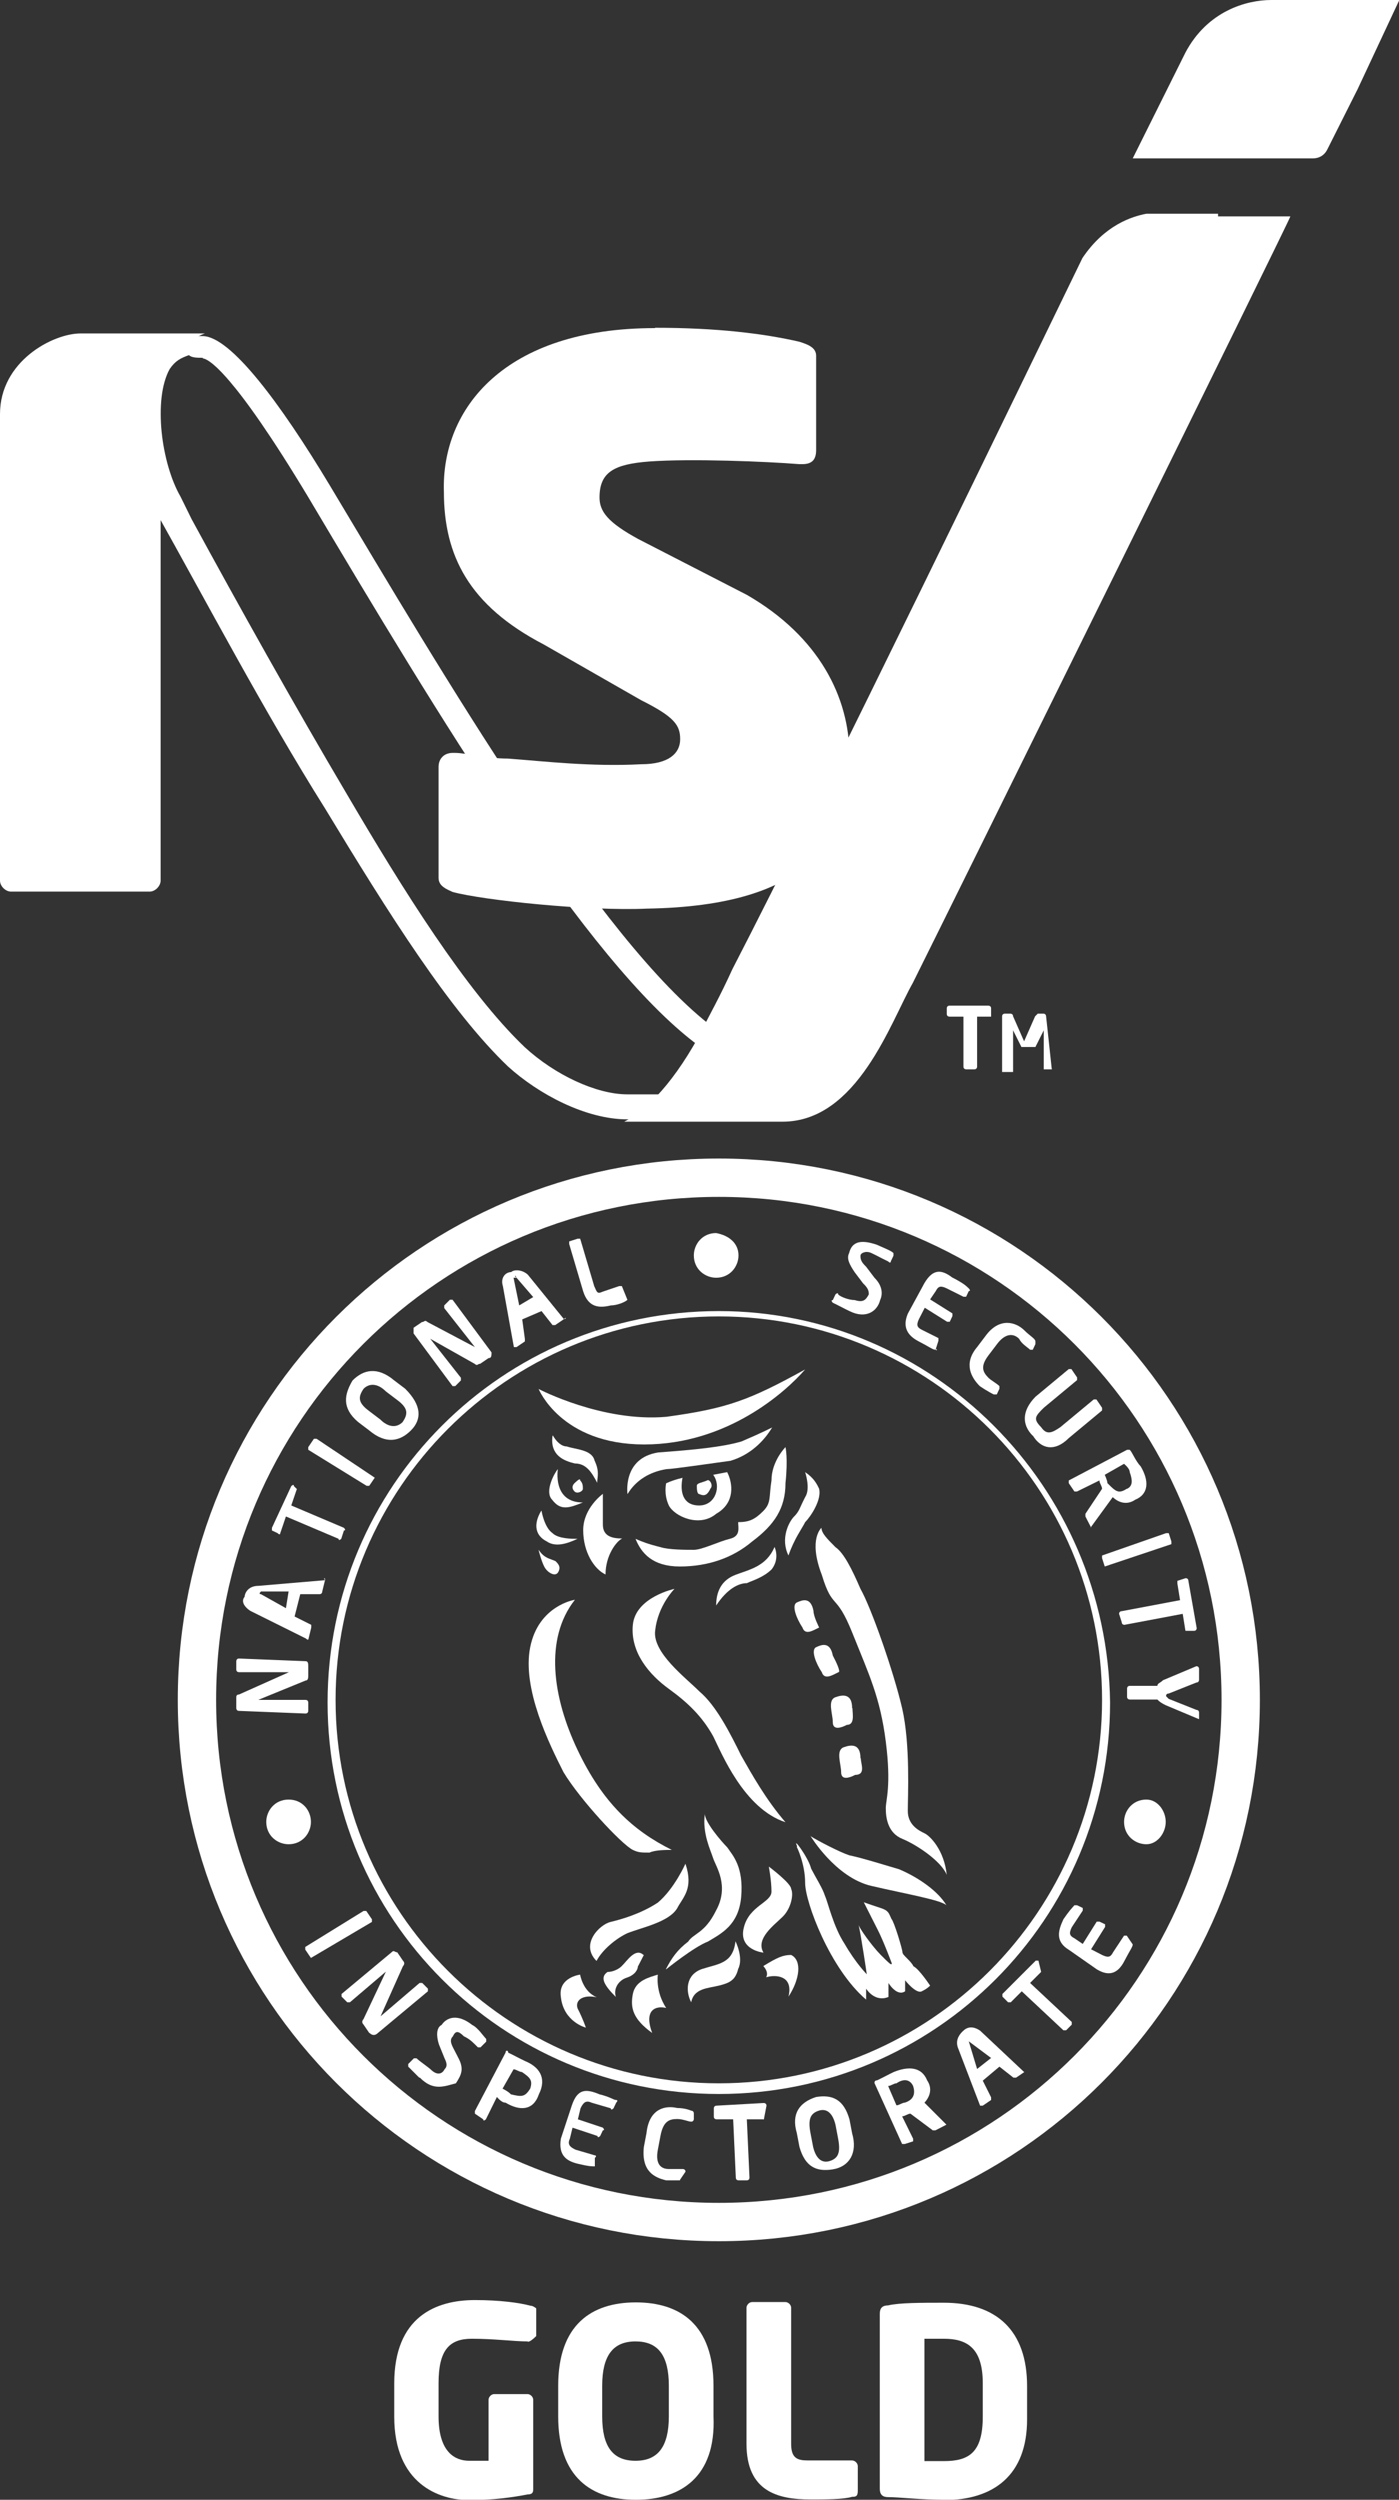 <?xml version="1.0" encoding="UTF-8"?>
<svg id="Layer_2" data-name="Layer 2" xmlns="http://www.w3.org/2000/svg" viewBox="0 0 41.98 74.97">
  <rect x="0" y="0" width="41.98" height="74.97" fill="#333333" stroke="none"/>
  <defs>
    <style>
      .cls-1 {
        fill: none;
        stroke: #fff;
        stroke-miterlimit: 10;
        stroke-width: 1.15px;
      }

      .cls-2 {
        fill: #fff;
      }
    </style>
  </defs>
  <g id="Layer_1-2" data-name="Layer 1">
    <g>
      <path class="cls-2" d="M15.83,70.22h0c-.42,0-1-.08-1.67-.08s-1,.33-1,1.33v1c0,1.08.5,1.33.92,1.33h.58v-1.83c0-.08.08-.17.17-.17h1c.08,0,.17.08.17.17v2.67c0,.08,0,.17-.17.17-.42.08-1,.17-1.75.17-.92,0-2.25-.5-2.25-2.5v-1c0-2,1.25-2.5,2.42-2.5.75,0,1.33.08,1.67.17.08,0,.17.08.17.08v.83q-.17.17-.25.17"/>
      <path class="cls-2" d="M19.08,74.97c-1.33,0-2.33-.67-2.33-2.5v-.92c0-1.83,1-2.5,2.33-2.5s2.33.67,2.33,2.5v.92c.08,1.83-1,2.5-2.33,2.5M20.07,71.55c0-.92-.33-1.33-1-1.33s-1,.42-1,1.33v.92c0,.92.33,1.33,1,1.33s1-.42,1-1.33v-.92Z"/>
      <path class="cls-2" d="M25.57,74.88c-.25.08-.83.08-1.25.08-1,0-1.92-.25-1.92-1.67v-4.08c0-.08.08-.17.17-.17h1c.08,0,.17.08.17.17v4.08c0,.42.17.5.5.5h1.33c.08,0,.17.08.17.17v.75c0,.17-.08.17-.17.17"/>
      <path class="cls-2" d="M28.32,74.97c-.67,0-1.33-.08-1.67-.08-.17,0-.25-.08-.25-.25v-5.25c0-.17.08-.25.25-.25.33-.08,1-.08,1.67-.08,1.58,0,2.5.83,2.5,2.5v1c0,1.67-1,2.42-2.5,2.42M29.49,71.47c0-1.08-.5-1.33-1.17-1.33h-.58v3.67h.58c.75,0,1.17-.25,1.17-1.33v-1Z"/>
      <path class="cls-1" d="M37.23,50.98c0,8.66-7,15.66-15.66,15.66s-15.66-7-15.66-15.66,7-15.66,15.66-15.66,15.66,7,15.66,15.66Z"/>
      <path class="cls-2" d="M21.57,39.48c6.33,0,11.5,5.16,11.5,11.5s-5.16,11.5-11.5,11.5-11.5-5.16-11.5-11.5,5.16-11.5,11.5-11.5M21.57,39.32c-6.5,0-11.74,5.25-11.74,11.74s5.25,11.74,11.74,11.74,11.74-5.25,11.74-11.74c-.08-6.5-5.33-11.74-11.74-11.74"/>
      <path class="cls-2" d="M9.33,58.72l-.17-.25v-.08l1.75-1.08h.08l.17.25v.08l-1.83,1.08c.08,0,0,0,0,0"/>
      <path class="cls-2" d="M11.08,60.97l-.17-.25q-.08-.08,0-.17l.67-1.42h0l-1.08.92h-.08l-.17-.17v-.08l1.5-1.25c.08-.08.08,0,.17,0l.17.25q.08.08,0,.17l-.67,1.5h0l1.17-1h.08l.17.17v.08l-1.5,1.25c-.08.08-.17.08-.25,0"/>
      <path class="cls-2" d="M12.58,62.31l-.33-.33v-.08l.17-.17h.08c.08.08.33.25.42.33.17.17.33.17.42,0,.08-.08.08-.17,0-.33l-.17-.42c-.08-.25-.08-.5.08-.58.17-.25.5-.33.92,0,.17.08.33.33.42.42v.08l-.17.17h-.08c-.17-.17-.25-.25-.42-.33-.17-.17-.25-.17-.33,0-.08.08-.08.17,0,.33l.17.33c.17.33.08.5-.08.75-.33.08-.67.25-1.08-.17"/>
      <path class="cls-2" d="M15.16,63.06c-.08,0-.17-.08-.25-.17l-.33.67s-.08.08-.08,0l-.25-.17v-.08l.92-1.75c0-.08.08-.08.08,0,.17.08.33.17.5.25.42.17.67.5.42,1h0c-.17.5-.58.5-1,.25M15.91,62.64c.08-.25,0-.33-.25-.5-.08,0-.17-.08-.25-.08l-.33.58s.17.08.25.17c.33.08.42.08.58-.17h0Z"/>
      <path class="cls-2" d="M17.83,64.97c-.08,0-.17,0-.5-.08-.33-.08-.58-.25-.5-.75l.33-1c.17-.5.42-.5.83-.33.33.08.42.17.5.17,0,0,.08,0,0,.08l-.08.17s-.08.08-.08,0l-.58-.17c-.17-.08-.25,0-.33.17l-.08.33.75.25s.08.08,0,.08l-.08.17s-.08.08-.08,0l-.75-.25-.08.33c-.08.17,0,.25.17.33l.58.17s.08,0,0,.08v.25q.08,0,0,0"/>
      <path class="cls-2" d="M20.41,65.39h-.42c-.33-.08-.75-.25-.67-1l.08-.42c.08-.75.58-.83.92-.75.25,0,.42.08.42.08,0,0,.08,0,.08.08v.17s0,.08-.08.08h0c-.08,0-.25-.08-.42-.08-.25,0-.42.08-.5.5l-.08.42c-.08.42.08.58.33.58h.42s.08,0,.08.08l-.17.25c.08,0,0,0,0,0"/>
      <path class="cls-2" d="M22.91,63.56h-.5l.08,1.75s0,.08-.08.08h-.25s-.08,0-.08-.08l-.08-1.75h-.5s-.08,0-.08-.08v-.25s0-.08.08-.08l1.42-.08s.08,0,.08.08l-.08.42q.08,0,0,0"/>
      <path class="cls-2" d="M24.99,65.06c-.5.08-.83-.08-1-.67l-.08-.42c-.17-.58.08-.92.58-1.08.5-.08.83.08,1,.67l.08.42c.17.58-.08,1-.58,1.08M25.07,63.72c-.08-.33-.25-.5-.5-.42s-.33.25-.25.67l.08.42c.08.33.25.5.5.42s.33-.25.25-.67l-.08-.42Z"/>
      <path class="cls-2" d="M28.4,63.72l-.33.17h-.08l-.67-.5h0c-.08,0-.17.08-.25.08l.33.67v.08l-.25.08h-.08l-.83-1.83q0-.08.08-.08c.17-.08.33-.17.5-.25.42-.17.83-.17,1,.25h0c.17.25.08.5-.08.67l.67.67c0-.08,0,0,0,0h0M27.4,62.56c-.08-.17-.25-.25-.5-.08-.08,0-.17.08-.25.08l.25.58c.08,0,.17-.08.25-.08.25-.08.33-.25.25-.5h0Z"/>
      <path class="cls-2" d="M30.74,62.14l-.25.17h-.08l-.42-.33-.5.42.25.5v.08l-.25.17h-.08l-.67-1.75c-.08-.25.08-.42.17-.5.08-.08.25-.17.5,0l1.33,1.25q0-.08,0,0c.08,0,0,0,0,0M29.07,61.22q0-.08,0,0t0,0l.25.83.42-.33-.67-.5Z"/>
      <path class="cls-2" d="M31.24,59.14l-.33.33,1.25,1.17v.08l-.17.17h-.08l-1.25-1.17-.33.33h-.08l-.17-.17v-.08l1-1h.08l.08.33c.08-.08,0,0,0,0"/>
      <path class="cls-2" d="M33.99,58.31c0,.08-.08.17-.25.5-.17.33-.42.5-.83.25l-.83-.58c-.42-.25-.33-.58-.17-.92.17-.25.25-.33.33-.42h.08l.17.08v.08l-.33.5c-.08.17-.08.25.08.33l.25.17.42-.67h.08l.17.08v.08l-.42.67.33.17c.17.08.25.08.33-.08l.33-.5h.08l.17.25h0"/>
      <path class="cls-2" d="M9.25,49.98v.25c0,.08,0,.17-.08.17l-1.42.58h1.42s.08,0,.08.08v.25s0,.08-.08.08l-2-.08c-.08,0-.08-.08-.08-.08v-.33q0-.08.08-.08l1.5-.67h-1.5s-.08,0-.08-.08v-.25s0-.08.08-.08l2,.08c.08,0,.08.08.08.17"/>
      <path class="cls-2" d="M9.75,47.4l-.08.33s0,.08-.08.08h-.58l-.17.67.5.25v.08l-.08.33s0,.08-.08,0h0l-1.67-.83c-.25-.17-.25-.33-.17-.42,0-.08.08-.33.42-.33l2-.17c-.08-.08,0-.08,0,0,0-.08,0,0,0,0M7.83,47.73h0q-.08.08,0,.08l.75.42.08-.5h-.83Z"/>
      <path class="cls-2" d="M8.91,44.65l-.17.5,1.58.67s.08.08,0,.08l-.08.25s-.08.08-.08,0l-1.58-.67-.17.5s0,.08-.08,0l-.17-.08v-.08l.58-1.25s.08-.08.08,0l.08.08h0"/>
      <path class="cls-2" d="M11.25,44.31l-.17.25h-.08l-1.75-1.08v-.08l.17-.25h.08l1.75,1.17c0-.08,0,0,0,0"/>
      <path class="cls-2" d="M12.33,42.9c-.33.33-.75.42-1.25,0l-.33-.25c-.5-.42-.42-.83-.17-1.25.33-.33.75-.42,1.25,0l.33.25c.5.5.5.92.17,1.25M11.58,41.73c-.25-.25-.5-.25-.67-.08-.17.25-.17.42.17.67l.33.25c.25.25.5.25.67.08.17-.25.17-.42-.17-.67l-.33-.25Z"/>
      <path class="cls-2" d="M14.66,40.73l-.25.17c-.08,0-.08.08-.17,0l-1.33-.75h0l.92,1.17v.08l-.17.17h-.08l-1.17-1.58v-.17l.25-.17c.08,0,.08-.08.17,0l1.42.75h0l-.92-1.17v-.08l.17-.17h.08l1.17,1.58c0,.08,0,.17-.08.17"/>
      <path class="cls-2" d="M16.91,39.57l-.25.17h-.08l-.33-.42-.58.25.08.58v.08l-.25.17h-.08l-.33-1.83c-.08-.25.08-.42.25-.42.08-.08.33-.08.5.08l1.08,1.33q.08-.08,0,0c.08-.08.08,0,0,0M15.49,38.32c0-.08-.08-.08,0,0h-.08l.17.83.42-.25-.5-.58Z"/>
      <path class="cls-2" d="M18.83,38.98c-.08.08-.33.17-.5.17-.33.08-.67.08-.83-.42l-.42-1.42v-.08l.25-.08h.08l.42,1.42c.08.17.08.25.25.17l.5-.17h.08l.17.42q.08-.08,0,0"/>
      <path class="cls-2" d="M25.49,39.32c-.17-.08-.33-.17-.5-.25,0,0-.08-.08,0-.08l.08-.17s.08-.08.08,0h0c.08.08.33.17.5.17.25.08.33,0,.42-.17,0-.08,0-.17-.17-.33l-.25-.33c-.17-.25-.25-.42-.17-.58.08-.33.33-.42.83-.25.17.08.42.17.5.25v.08l-.08.17s0,.08-.08,0h0c-.17-.08-.33-.17-.5-.25-.17-.08-.33,0-.33.08s0,.17.17.33l.25.33c.25.25.25.5.17.67-.08.33-.42.58-.92.33"/>
      <path class="cls-2" d="M28.07,40.48c-.08,0-.17-.08-.5-.25-.33-.17-.5-.42-.33-.83l.5-.92c.25-.42.5-.42.83-.17.33.17.42.25.5.33,0,0,.08.08,0,.08l-.08.17h-.08l-.5-.25c-.17-.08-.25-.08-.33.08l-.17.25.67.42v.08l-.08.17h-.08l-.67-.42-.17.33c-.08.17-.08.25.08.33l.5.25v.08l-.08.25c.08,0,0,.08,0,0"/>
      <path class="cls-2" d="M29.82,41.82s-.17-.08-.42-.25c-.25-.25-.5-.67-.08-1.17l.25-.33c.42-.58.92-.42,1.17-.17.17.17.33.25.33.33v.08l-.08.17h-.08c-.08-.08-.25-.17-.33-.33-.17-.17-.42-.17-.67.17l-.25.33c-.25.33-.17.5,0,.67.08.08.25.17.33.25h0v.08l-.08.17s-.08,0-.08,0"/>
      <path class="cls-2" d="M30.99,43.06c-.33-.33-.33-.75.08-1.17l1-.83h.08l.17.25v.08l-1,.83c-.25.25-.33.33-.08.58.17.25.33.17.58,0l1-.83h.08l.17.25v.08l-1,.83c-.42.42-.83.33-1.08-.08"/>
      <path class="cls-2" d="M32.74,45.81l-.17-.33v-.08l.5-.75h0c0-.08-.08-.17-.08-.25l-.67.33h-.08l-.17-.25v-.08l1.75-.92h.08c.08.08.17.33.33.5.25.42.25.83-.17,1h0c-.25.17-.5.08-.67-.08l-.67.92q.08,0,0,0h0M33.82,44.65c.17-.08.17-.25.08-.5,0-.08-.08-.17-.17-.25l-.58.33s.08.17.08.25c.25.25.33.33.58.17h0Z"/>
      <path class="cls-2" d="M33.15,46.98l-.08-.25v-.08l1.92-.67h.08l.08.25v.08l-2,.67c.08,0,0,0,0,0"/>
      <path class="cls-2" d="M35.57,48.9l-.08-.5-1.75.33s-.08,0-.08-.08l-.08-.25s0-.08.08-.08l1.75-.33-.08-.5v-.08l.25-.08s.08,0,.08.08l.25,1.42s0,.08-.08.08h-.25c0,.08,0,0,0,0"/>
      <path class="cls-2" d="M35.98,51.56l-1-.42q-.17-.08-.25-.17h-.83s-.08,0-.08-.08v-.25s0-.08.08-.08h.83c0-.08.08-.08.17-.17l1-.42h0s.08,0,.08.08v.33s0,.08-.08.08l-.83.33q-.08,0-.08.08l.08.08.83.33s.08,0,.08.08v.17h0"/>
      <path class="cls-2" d="M22.16,37.65c0,.33-.25.67-.67.67-.33,0-.67-.25-.67-.67,0-.33.25-.67.67-.67.42.08.67.33.67.67"/>
      <path class="cls-2" d="M9.33,54.64c0,.33-.25.67-.67.67-.33,0-.67-.25-.67-.67,0-.33.25-.67.67-.67s.67.33.67.67"/>
      <path class="cls-2" d="M34.98,54.64c0,.33-.25.67-.58.67s-.67-.25-.67-.67c0-.33.25-.67.67-.67.33,0,.58.33.58.67"/>
      <path class="cls-2" d="M19.74,59.22c-.25.08-.67.17-.75.58-.08.42,0,.75.58,1.17-.25-.67.08-.83.42-.75-.33-.5-.25-1-.25-1"/>
      <path class="cls-2" d="M17.41,59.22s-.67.08-.58.67c.08.75.75.92.75.92,0,0-.08-.25-.25-.58-.08-.25.17-.42.58-.33-.42-.17-.5-.67-.5-.67"/>
      <path class="cls-2" d="M19.32,58.64c-.25-.25-.5.17-.67.33-.08.08-.25.17-.42.17-.25.17-.08.42.25.75-.08-.25.08-.5.33-.58.25-.08.33-.25.33-.33l.17-.33"/>
      <path class="cls-2" d="M20.57,55.89s-.33.75-.83,1.17c-.5.33-1.08.5-1.42.58-.33.08-.92.67-.42,1.17.17-.33.58-.67.92-.83.42-.17,1.25-.33,1.5-.75.17-.33.5-.58.25-1.33"/>
      <path class="cls-2" d="M19.99,59.06s.83-.67,1.25-.83c.42-.25.92-.5,1-1.33.08-.92-.25-1.25-.42-1.5-.17-.17-.67-.75-.67-1-.08.58.17,1.08.25,1.33s.5.83.08,1.58c-.33.67-.67.67-.83.92-.33.25-.5.5-.67.83"/>
      <path class="cls-2" d="M22.07,58.22c-.08.67-.5.67-1,.83-.5.17-.5.67-.33,1,.08-.42.5-.42.83-.5s.5-.17.58-.5c.17-.33-.08-.83-.08-.83"/>
      <path class="cls-2" d="M22.91,58.56c-.25-.42.33-.83.58-1.08s.33-.67.25-.83c0-.17-.67-.67-.67-.67,0,0,.08.42.08.75s-.67.42-.83,1.08c-.17.67.58.75.58.75"/>
      <path class="cls-2" d="M22.91,58.97s.17.17.08.33c.25-.08.83-.08.67.58.33-.5.42-1.08.08-1.25-.25,0-.42.08-.83.33"/>
      <path class="cls-2" d="M23.91,55.39s.25.5.25,1.08.75,2.58,1.83,3.5v-.33s.25.42.67.25v-.42s.25.42.5.25v-.33s.33.42.5.33c.17-.08.25-.17.25-.17,0,0-.33-.5-.5-.58-.08-.17-.33-.33-.33-.42s-.25-.92-.33-1c-.08-.17-.08-.25-.33-.33-.25-.08-.5-.17-.5-.17l.42.83c.17.33.42,1,.42,1,0,.08-.08,0-.33-.25-.25-.25-.67-.83-.67-.92.08.33.25,1.5.25,1.5,0,0-.33-.33-.67-.92-.33-.5-.5-1.25-.58-1.42-.08-.25-.25-.5-.42-.83-.08-.33-.58-1-.42-.67"/>
      <path class="cls-2" d="M24.32,55.06s.75,1.25,1.83,1.5,2.08.42,2.25.58c-.25-.42-.83-.83-1.42-1.08-.58-.17-1.08-.33-1.5-.42-.25-.08-.92-.42-1.17-.58"/>
      <path class="cls-2" d="M20.24,47.65s-1.17.25-1.25,1.08.5,1.5,1.08,1.92,1,.83,1.33,1.42c.25.5.92,2.17,2.17,2.58-.58-.67-1-1.42-1.33-2-.33-.67-.75-1.5-1.25-1.92-.42-.42-1.42-1.17-1.33-1.83.08-.75.58-1.25.58-1.25"/>
      <path class="cls-2" d="M17.24,47.98s-1.08.17-1.33,1.42c-.25,1.25.58,2.92,1,3.75.5.83,1.75,2.17,2.08,2.33.17.08.25.08.5.08.17-.08.5-.08.67-.08-1.17-.58-2.08-1.42-2.83-3-.75-1.58-1-3.33-.08-4.5"/>
      <path class="cls-2" d="M16.16,46.48s.08.33.17.5c.08.17.33.33.42.17s0-.25-.08-.33c-.17-.08-.33-.08-.5-.33"/>
      <path class="cls-2" d="M23.57,43.4s-.42.42-.42,1c-.08.5,0,.67-.25.92s-.42.33-.75.33c0,.17.08.42-.25.5-.33.08-.83.33-1.08.33s-.75,0-1-.08c-.33-.08-.58-.17-.75-.25.17.42.5.83,1.33.83s1.58-.25,2.17-.75c.67-.5,1-1,1-1.75.08-.75,0-1.08,0-1.08"/>
      <path class="cls-2" d="M19.99,44.48s-.08.33.08.67c.17.33.92.67,1.42.25.58-.33.5-.92.33-1.25l-.42.08c.25.33.08.92-.42.92s-.58-.42-.5-.83c-.33.08-.5.17-.5.17"/>
      <path class="cls-2" d="M18.83,44.81c.25-.42.67-.67,1.17-.75.17,0,1.33-.17,1.92-.25.58-.17,1-.58,1.25-1,0,0-.33.17-.92.42-.58.17-1.42.25-2.5.33-1.08.17-.92,1.25-.92,1.25"/>
      <path class="cls-2" d="M16.24,45.31c-.25.42-.17.75.17.92.25.17.58.08.92-.08-.17,0-.58,0-.75-.17-.25-.17-.33-.67-.33-.67"/>
      <path class="cls-2" d="M18.08,44.81s-.58.42-.58,1.08.33,1.17.67,1.33c0-.58.33-1,.5-1.08-.33,0-.58-.08-.58-.42,0-.33,0-.92,0-.92"/>
      <path class="cls-2" d="M16.74,44.06c-.08.08-.42.67-.17.92.25.33.5.25.92.08-.92,0-.75-1-.75-1"/>
      <path class="cls-2" d="M17.24,44.48c-.08.08-.08.17,0,.25s.25,0,.25-.08,0-.17-.08-.25c0-.08-.08,0-.17.08"/>
      <path class="cls-2" d="M16.58,43.06c-.08.58.33.75.67.83.33,0,.5.25.67.58,0-.17.08-.33-.08-.67-.08-.33-.58-.33-.83-.42-.25,0-.42-.33-.42-.33"/>
      <path class="cls-2" d="M16.16,41.65s.67,1.67,3.17,1.67,4.25-1.58,4.83-2.25c-1.67.92-2.33,1.17-4.16,1.42-1.92.17-3.83-.83-3.83-.83"/>
      <path class="cls-2" d="M20.91,44.56c0,.08,0,.25.08.25.17.08.25,0,.33-.17.08-.08,0-.25-.08-.25-.17.08-.33.08-.33.17"/>
      <path class="cls-2" d="M25.82,52.73c0-.42-.25-.42-.5-.33s-.08.5-.08.75.25.17.42.08c.33,0,.17-.33.17-.5"/>
      <path class="cls-2" d="M24.99,49.65c-.08-.42-.33-.33-.5-.25-.17.08,0,.5.17.75.08.25.33.08.5,0,.08,0-.08-.33-.17-.5"/>
      <path class="cls-2" d="M25.57,51.23c0-.42-.25-.42-.5-.33s-.08.5-.08.75.25.17.42.08c.25,0,.17-.33.17-.5"/>
      <path class="cls-2" d="M24.41,48.31c-.08-.42-.33-.33-.5-.25-.17.08,0,.5.17.75.08.25.33.08.5,0,0,0-.17-.33-.17-.5"/>
      <path class="cls-2" d="M24.66,45.81s-.42.33,0,1.42c.33,1.08.42.5.92,1.75s.83,1.92,1,3.25c.17,1.33,0,1.75,0,2,0,.33.08.75.5.92.42.17,1.17.67,1.33,1.08-.08-.75-.5-1.17-.67-1.25s-.5-.25-.5-.67.08-2-.17-3.08c-.25-1.08-.92-3-1.25-3.58-.25-.58-.5-1.08-.75-1.25-.25-.25-.42-.42-.42-.58"/>
      <path class="cls-2" d="M23.24,46.4c-.25.58-.75.67-1.17.83s-.58.5-.58.92c.33-.5.67-.67.92-.67.17-.08.5-.17.75-.42.25-.33.08-.67.08-.67"/>
      <path class="cls-2" d="M24.16,44.15s.17.5,0,.75c-.17.33-.17.42-.33.58s-.42.67-.17,1.17c.17-.5.42-.83.5-1,.17-.17.5-.67.42-1-.08-.17-.17-.33-.42-.5"/>
      <path class="cls-2" d="M29.74,30.49h-.42v1.5s0,.08-.08.08h-.25s-.08,0-.08-.08v-1.5h-.42s-.08,0-.08-.08v-.17s0-.08.08-.08h1.17s.08,0,.08.08v.25c.08,0,0,0,0,0"/>
      <path class="cls-2" d="M31.57,32.07h-.25v-1.17h0l-.25.5h-.42l-.25-.5h0v1.25h-.33v-1.67c0-.08.08-.08.08-.08h.17s.08,0,.08.08l.33.75h0l.33-.75.08-.08h.17c.08,0,.08.08.08.08l.17,1.58c0-.08,0,0,0,0"/>
      <path class="cls-2" d="M6.08,10.75c.17,0,.92.42,3.17,4.16,3.91,6.58,8.33,13.91,11.66,16.41.33.25.58.75.5,1.08-.08.25-.42.33-.67.42h-1.92c-.92,0-2.17-.58-3.08-1.42-1.75-1.67-3.67-4.75-5.33-7.58-1.58-2.67-3.25-5.66-4.66-8.25l-.33-.67c-.58-1-.83-2.92-.33-3.83.17-.25.33-.33.58-.42.08.08.25.08.42.08M6.08,10.08h-.58c-2,.17-1.75,3.67-.83,5.25,1.5,2.67,3.25,6,5.08,8.91,1.92,3.17,3.75,6.08,5.5,7.75.92.83,2.33,1.58,3.58,1.58h2.08c2.17-.5,1.17-2.25.5-2.75-3.42-2.58-8.16-10.66-11.5-16.24-1.5-2.5-3-4.5-3.83-4.5"/>
      <path class="cls-2" d="M2.42,10c-.83,0-2.42.83-2.42,2.42v13.99c0,.17.17.33.33.33h4.16c.17,0,.33-.17.33-.33v-14.24c0-1.75,1.33-2.17,1.33-2.17h-3.75Z"/>
      <path class="cls-2" d="M41.98,0h-3.83c-.75,0-1.92.33-2.58,1.58-.5,1-1.58,3.17-1.58,3.17h5.41c.17,0,.33-.08.42-.25l.92-1.83,1.25-2.67Z"/>
      <path class="cls-2" d="M19.66,9.83c1.83,0,3.25.17,4.33.42.25.08.5.17.5.42v2.83c0,.33-.17.42-.42.42h-.08c-1-.08-3.25-.17-4.5-.08-1.08.08-1.5.33-1.5,1.08,0,.42.25.75,1.17,1.25l3.25,1.67c2.17,1.25,3.08,3.08,3.08,4.83,0,2.5-1.17,4.5-6.08,4.58-1.75.08-4.91-.25-5.83-.5-.17-.08-.42-.17-.42-.42v-3.33c0-.25.17-.42.42-.42h.08c.33,0,.92.17,1.58.17,1.08.08,2.5.25,4,.17.83,0,1.17-.33,1.17-.75s-.17-.67-1.17-1.17l-2.92-1.67c-2.25-1.17-3-2.67-3-4.58-.08-2.5,1.83-4.91,6.33-4.91"/>
      <path class="cls-2" d="M36.57,6.41h-2.17c-.42.08-1.25.33-1.92,1.33-1.58,3.25-7.83,16.16-10.5,21.32-.42.92-.67,1.33-1,2-.92,1.67-1.75,2.33-2.25,2.58h4.75c2.25,0,3.25-3,3.91-4.16,1-2,11.33-22.91,11.33-22.99h-2.17v-.08Z"/>
    </g>
  </g>
</svg>